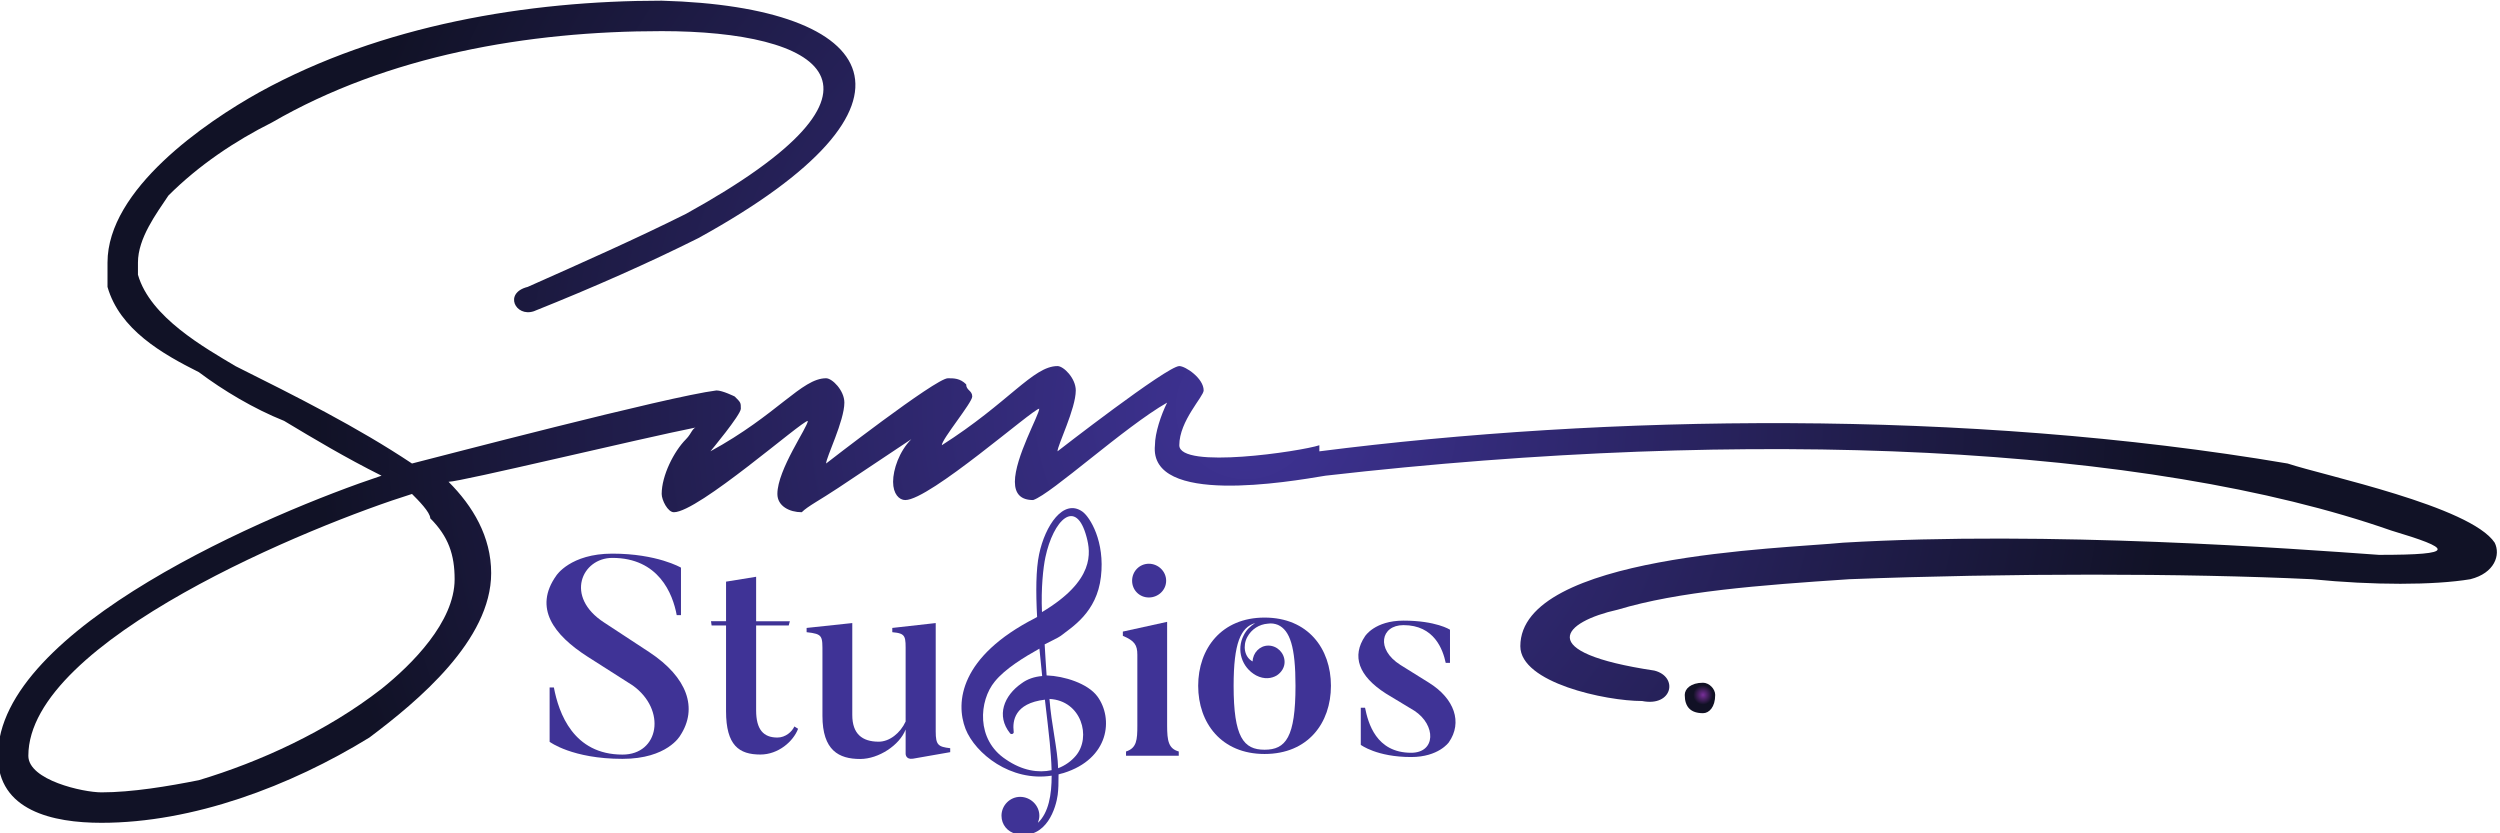 <?xml version="1.0" encoding="UTF-8" standalone="no"?>
<!-- Created with Inkscape (http://www.inkscape.org/) -->

<svg
   version="1.1"
   id="svg132"
   width="546"
   height="182"
   viewBox="0 0 546 182"
   xmlns="http://www.w3.org/2000/svg"
   xmlns:svg="http://www.w3.org/2000/svg">
  <defs
     id="defs136">
    <clipPath
       clipPathUnits="userSpaceOnUse"
       id="clipPath148">
      <path
         d="m 181,230 c -9,-5 -25,-16 -25,-28 v 0 c 0,-2 0,-3 0,-4 v 0 c 2,-7 9,-11 15,-14 v 0 c 4,-3 9,-6 14,-8 v 0 c 5,-3 10,-6 16,-9 v 0 c -18,-6 -63,-25 -63,-46 v 0 c 0,-9 9,-11 17,-11 v 0 c 15,0 31,6 44,14 v 0 c 8,6 20,16 20,27 v 0 c 0,6 -3,11 -7,15 v 0 c 2,0 31,7 41,9 v 0 c -1,0 -1,-1 -2,-2 v 0 c -2,-2 -4,-6 -4,-9 v 0 c 0,-1 1,-3 2,-3 v 0 c 4,0 21,15 22,15 v 0 c 0,-1 -5,-8 -5,-12 v 0 c 0,-2 2,-3 4,-3 v 0 c 1,1 3,2 6,4 v 0 l 12,8 c -2,-2 -3,-5 -3,-7 v 0 c 0,-2 1,-3 2,-3 v 0 c 4,0 21,15 22,15 v 0 c 0,-1 -4,-8 -4,-12 v 0 c 0,-2 1,-3 3,-3 v 0 c 3,1 15,12 22,16 v 0 c 0,0 0,0 0,0 v 0 0 c -1,-2 -2,-5 -2,-7 v 0 c -1,-10 22,-6 28,-5 v 0 c 70,8 135,5 175,-9 v 0 c 10,-3 11,-4 -2,-4 v 0 c -14,1 -54,4 -88,2 v 0 c -10,-1 -53,-2 -53,-17 v 0 c 0,-6 14,-9 20,-9 v 0 c 5,-1 6,4 2,5 v 0 c -20,3 -15,8 -6,10 v 0 c 10,3 23,4 38,5 v 0 c 26,1 55,1 76,0 v 0 c 10,-1 20,-1 26,0 v 0 c 4,1 5,4 4,6 v 0 c -4,6 -28,11 -34,13 v 0 c -53,9 -112,8 -159,2 v 0 1 c -3,-1 -23,-4 -23,0 v 0 c 0,4 4,8 4,9 v 0 c 0,2 -3,4 -4,4 v 0 c -2,0 -20,-14 -20,-14 v 0 c 0,1 3,7 3,10 v 0 c 0,2 -2,4 -3,4 v 0 c -4,0 -8,-6 -19,-13 v 0 c 0,1 5,7 5,8 v 0 c 0,1 -1,1 -1,2 v 0 c -1,1 -2,1 -3,1 v 0 c -2,0 -20,-14 -20,-14 v 0 c 0,1 3,7 3,10 v 0 c 0,2 -2,4 -3,4 v 0 c -4,0 -8,-6 -19,-12 v 0 c 0,0 5,6 5,7 v 0 c 0,1 0,1 -1,2 v 0 c 0,0 -2,1 -3,1 v 0 c -8,-1 -46,-11 -50,-12 v 0 c -9,6 -19,11 -29,16 v 0 c -5,3 -14,8 -16,15 v 0 c 0,1 0,1 0,2 v 0 c 0,4 3,8 5,11 v 0 c 5,5 11,9 17,12 v 0 c 19,11 42,15 64,15 v 0 c 26,0 42,-9 4,-30 v 0 c -8,-4 -17,-8 -26,-12 v 0 c -4,-1 -2,-5 1,-4 v 0 c 10,4 19,8 27,12 v 0 c 40,22 30,38 -6,39 v 0 c -22,0 -46,-4 -66,-15 M 143,121 c 0,19 47,38 63,43 v 0 c 1,-1 3,-3 3,-4 v 0 c 3,-3 4,-6 4,-10 v 0 c 0,-7 -7,-14 -12,-18 v 0 c -9,-7 -20,-12 -30,-15 v 0 c -5,-1 -11,-2 -16,-2 v 0 c -3,0 -12,2 -12,6"
         id="path146" />
    </clipPath>
    <radialGradient
       fx="0"
       fy="0"
       cx="0"
       cy="0"
       r="1"
       gradientUnits="userSpaceOnUse"
       gradientTransform="matrix(153,0,0,-153,343,178)"
       spreadMethod="pad"
       id="radialGradient160">
      <stop
         style="stop-opacity:1;stop-color:#3f3396"
         offset="0"
         id="stop154" />
      <stop
         style="stop-opacity:1;stop-color:#111226"
         offset="0.993"
         id="stop156" />
      <stop
         style="stop-opacity:1;stop-color:#111226"
         offset="1"
         id="stop158" />
    </radialGradient>
    <clipPath
       clipPathUnits="userSpaceOnUse"
       id="clipPath170">
      <path
         d="m 415,131 c 0,-2 1,-3 3,-3 v 0 c 1,0 2,1 2,3 v 0 c 0,1 -1,2 -2,2 v 0 c -2,0 -3,-1 -3,-2"
         id="path168" />
    </clipPath>
    <radialGradient
       fx="0"
       fy="0"
       cx="0"
       cy="0"
       r="1"
       gradientUnits="userSpaceOnUse"
       gradientTransform="matrix(2.57,0,0,-2.57,418,131)"
       spreadMethod="pad"
       id="radialGradient182">
      <stop
         style="stop-opacity:1;stop-color:#792f9a"
         offset="0"
         id="stop176" />
      <stop
         style="stop-opacity:1;stop-color:#111125"
         offset="0.621"
         id="stop178" />
      <stop
         style="stop-opacity:1;stop-color:#111125"
         offset="1"
         id="stop180" />
    </radialGradient>
    <clipPath
       clipPathUnits="userSpaceOnUse"
       id="clipPath192">
      <path
         d="M 0,316 H 627 V 0 H 0 Z"
         id="path190" />
    </clipPath>
  </defs>
  <g
     id="g140"
     transform="matrix(1.33,0,0,-1.33,-184,326)">
    <g
       id="g142">
      <g
         id="g144"
         clip-path="url(#clipPath148)">
        <g
           id="g150">
          <g
             id="g152">
            <path
               d="m 181,230 c -9,-5 -25,-16 -25,-28 v 0 c 0,-2 0,-3 0,-4 v 0 c 2,-7 9,-11 15,-14 v 0 c 4,-3 9,-6 14,-8 v 0 c 5,-3 10,-6 16,-9 v 0 c -18,-6 -63,-25 -63,-46 v 0 c 0,-9 9,-11 17,-11 v 0 c 15,0 31,6 44,14 v 0 c 8,6 20,16 20,27 v 0 c 0,6 -3,11 -7,15 v 0 c 2,0 31,7 41,9 v 0 c -1,0 -1,-1 -2,-2 v 0 c -2,-2 -4,-6 -4,-9 v 0 c 0,-1 1,-3 2,-3 v 0 c 4,0 21,15 22,15 v 0 c 0,-1 -5,-8 -5,-12 v 0 c 0,-2 2,-3 4,-3 v 0 c 1,1 3,2 6,4 v 0 l 12,8 c -2,-2 -3,-5 -3,-7 v 0 c 0,-2 1,-3 2,-3 v 0 c 4,0 21,15 22,15 v 0 c 0,-1 -4,-8 -4,-12 v 0 c 0,-2 1,-3 3,-3 v 0 c 3,1 15,12 22,16 v 0 c 0,0 0,0 0,0 v 0 0 c -1,-2 -2,-5 -2,-7 v 0 c -1,-10 22,-6 28,-5 v 0 c 70,8 135,5 175,-9 v 0 c 10,-3 11,-4 -2,-4 v 0 c -14,1 -54,4 -88,2 v 0 c -10,-1 -53,-2 -53,-17 v 0 c 0,-6 14,-9 20,-9 v 0 c 5,-1 6,4 2,5 v 0 c -20,3 -15,8 -6,10 v 0 c 10,3 23,4 38,5 v 0 c 26,1 55,1 76,0 v 0 c 10,-1 20,-1 26,0 v 0 c 4,1 5,4 4,6 v 0 c -4,6 -28,11 -34,13 v 0 c -53,9 -112,8 -159,2 v 0 1 c -3,-1 -23,-4 -23,0 v 0 c 0,4 4,8 4,9 v 0 c 0,2 -3,4 -4,4 v 0 c -2,0 -20,-14 -20,-14 v 0 c 0,1 3,7 3,10 v 0 c 0,2 -2,4 -3,4 v 0 c -4,0 -8,-6 -19,-13 v 0 c 0,1 5,7 5,8 v 0 c 0,1 -1,1 -1,2 v 0 c -1,1 -2,1 -3,1 v 0 c -2,0 -20,-14 -20,-14 v 0 c 0,1 3,7 3,10 v 0 c 0,2 -2,4 -3,4 v 0 c -4,0 -8,-6 -19,-12 v 0 c 0,0 5,6 5,7 v 0 c 0,1 0,1 -1,2 v 0 c 0,0 -2,1 -3,1 v 0 c -8,-1 -46,-11 -50,-12 v 0 c -9,6 -19,11 -29,16 v 0 c -5,3 -14,8 -16,15 v 0 c 0,1 0,1 0,2 v 0 c 0,4 3,8 5,11 v 0 c 5,5 11,9 17,12 v 0 c 19,11 42,15 64,15 v 0 c 26,0 42,-9 4,-30 v 0 c -8,-4 -17,-8 -26,-12 v 0 c -4,-1 -2,-5 1,-4 v 0 c 10,4 19,8 27,12 v 0 c 40,22 30,38 -6,39 v 0 c -22,0 -46,-4 -66,-15 M 143,121 c 0,19 47,38 63,43 v 0 c 1,-1 3,-3 3,-4 v 0 c 3,-3 4,-6 4,-10 v 0 c 0,-7 -7,-14 -12,-18 v 0 c -9,-7 -20,-12 -30,-15 v 0 c -5,-1 -11,-2 -16,-2 v 0 c -3,0 -12,2 -12,6"
               style="fill:url(#radialGradient160);stroke:none"
               id="path162" />
          </g>
        </g>
      </g>
    </g>
    <g
       id="g164">
      <g
         id="g166"
         clip-path="url(#clipPath170)">
        <g
           id="g172">
          <g
             id="g174">
            <path
               d="m 415,131 c 0,-2 1,-3 3,-3 v 0 c 1,0 2,1 2,3 v 0 c 0,1 -1,2 -2,2 v 0 c -2,0 -3,-1 -3,-2"
               style="fill:url(#radialGradient182);stroke:none"
               id="path184" />
          </g>
        </g>
      </g>
    </g>
    <g
       id="g186">
      <g
         id="g188"
         clip-path="url(#clipPath192)">
        <g
           id="g194"
           transform="translate(245,138)">
          <path
             d="M 0,0 -7.45,4.89 C -14,9.13 -11.1,15.5 -6.1,15.5 1.49,15.5 3.82,9.64 4.47,6.1 h 0.7 v 7.8 c 0,0 -3.91,2.3 -11.27,2.3 -6.9,0 -9.2,-3.6 -9.2,-3.6 -3.8,-5.33 -0.4,-9.76 5.1,-13.299 l 7.45,-4.751 c 5.59,-4.01 4.33,-11.35 -1.68,-11.35 -8.07,0 -10.47,6.8 -11.27,11.02 h -0.7 v -8.92 c 0,0 3.7,-2.8 11.97,-2.8 7.36,0 9.46,3.8 9.46,3.8 C 8.01,-9.18 6.2,-4.1 0,0"
             style="fill:#3f3396;fill-opacity:1;fill-rule:nonzero;stroke:none"
             id="path196" />
        </g>
        <g
           id="g198"
           transform="translate(266,124)">
          <path
             d="M 0,0 C -2.28,0 -3.49,1.3 -3.49,4.47 V 18.4 h 5.35 l 0.19,0.7 h -5.54 v 7.3 l -4.94,-0.8 v -6.5 h -2.47 l 0.1,-0.7 h 2.37 V 4.33 c 0,-5.63 2.14,-7.12 5.64,-7.12 2.93,0 5.4,2.138 6.19,4.23 L 2.79,1.82 C 2.42,0.978 1.35,0 0,0"
             style="fill:#3f3396;fill-opacity:1;fill-rule:nonzero;stroke:none"
             id="path200" />
        </g>
        <g
           id="g202"
           transform="translate(292,125)">
          <path
             d="M 0,0 V 17.8 L -7.13,17 v -0.7 c 2.33,-0.2 2.19,-0.7 2.19,-3.5 V 1.63 c -0.88,-1.91 -2.65,-3.31 -4.42,-3.31 -2.74,0 -4.34,1.307 -4.34,4.38 V 17.8 L -21.2,17 v -0.7 c 2.7,-0.3 2.6,-0.6 2.6,-3.5 V 2.56 c 0,-5.68 2.7,-7.08 6.2,-7.08 3.04,0 6.48,2.28 7.46,4.846 V -3.68 c 0,0 0,-0.98 1.21,-0.79 l 6.11,1.07 v 0.65 C 0.419,-2.52 0,-2.24 0,0"
             style="fill:#3f3396;fill-opacity:1;fill-rule:nonzero;stroke:none"
             id="path204" />
        </g>
        <g
           id="g206"
           transform="translate(327,147)">
          <path
             d="M 0,0 C 1.54,0 2.84,1.21 2.84,2.75 2.84,4.29 1.54,5.54 0,5.54 -1.54,5.54 -2.75,4.29 -2.75,2.75 -2.75,1.21 -1.54,0 0,0"
             style="fill:#3f3396;fill-opacity:1;fill-rule:nonzero;stroke:none"
             id="path208" />
        </g>
        <g
           id="g210"
           transform="translate(330,126)">
          <path
             d="m 0,0 v 17 l -7.27,-1.6 v -0.7 c 1.91,-0.8 2.38,-1.5 2.38,-3.1 V 0 c 0,-2.38 -0.1,-3.73 -1.86,-4.29 v -0.7 h 8.66 v 0.7 C 0.233,-3.82 0,-2.56 0,0"
             style="fill:#3f3396;fill-opacity:1;fill-rule:nonzero;stroke:none"
             id="path212" />
        </g>
        <g
           id="g214"
           transform="translate(346,122)">
          <path
             d="m 0,0 c -3.45,0 -5.08,2.05 -5.08,10.5 0,7 1.15,9.6 3.54,10.3 -0.77,-0.5 -1.44,-1.1 -1.88,-2 -1.25,-2.4 -0.34,-5.3 2.04,-6.6 1.348,-0.7 2.55,-0.5 3.39,0 0.76,0.5 1.28,1.3 1.28,2.2 0,1.5 -1.23,2.7 -2.67,2.7 -1.421,0 -2.54,-1.2 -2.58,-2.6 -1.37,0.7 -1.64,2.6 -0.88,4 0.69,1.3 1.98,2.1 3.366,2.2 C 1.14,20.8 1.7,20.7 2.2,20.5 4.17,19.6 5.08,16.9 5.08,10.5 5.08,2.05 3.49,0 0,0 m 0,21.7 c -7.08,0 -10.9,-5.1 -10.9,-11.2 0,-6.12 3.82,-11.199 10.9,-11.199 7.13,0 10.9,5.079 10.9,11.199 0,6.1 -3.77,11.2 -10.9,11.2"
             style="fill:#3f3396;fill-opacity:1;fill-rule:nonzero;stroke:none"
             id="path216" />
        </g>
        <g
           id="g218"
           transform="translate(373,133)">
          <path
             d="m 0,0 -4.7,2.93 c -4.06,2.57 -3.22,6.53 0.51,6.53 5.075,0 6.47,-4.01 6.94,-6.2 h 0.7 v 5.45 c 0,0 -2.29,1.49 -7.64,1.49 -4.71,0 -6.31,-2.56 -6.31,-2.56 -2.2,-3.26 -1.1,-6.52 3.42,-9.41 l 4.7,-2.84 c 3.54,-2.33 3.54,-6.89 -0.55,-6.89 -5.78,0 -7.07,4.93 -7.57,7.4 h -0.7 v -6.1 c 0,0 2.63,-2 8.27,-2 4.51,0 6.19,2.42 6.19,2.42 C 5.54,-6.52 4.19,-2.61 0,0"
             style="fill:#3f3396;fill-opacity:1;fill-rule:nonzero;stroke:none"
             id="path220" />
        </g>
        <g
           id="g222"
           transform="translate(315,121)">
          <path
             d="M 0,0 C -0.745,-0.878 -1.73,-1.59 -2.9,-2.04 -2.97,1.05 -4.01,5.11 -4.32,9.34 0.944,9.07 2.6,3.06 0,0 m -11.5,-0.577 c -4.9,3.237 -4.4,9.627 -1.8,12.777 1.7,2.1 4.82,4 7.33,5.4 0.14,-1.5 0.29,-3 0.45,-4.5 -1.27,-0.1 -2.45,-0.5 -3.38,-1.2 -2.9,-2.01 -4.2,-5.31 -1.9,-8.19 0.2,-0.28 0.7,-0.1 0.6,0.28 -0.2,1.71 0.1,4.63 5.13,5.23 0.33,-2.87 0.64,-5.36 0.8,-7.08 0.13,-1.431 0.26,-2.973 0.3,-4.5 -2.17,-0.47 -4.8,-0.1 -7.53,1.783 M -4.99,32.6 c 1.29,6.1 5.025,9.9 6.77,3.3 0.66,-2.5 1.39,-7.1 -7.33,-12.3 -0.17,3.9 0.2,7.3 0.56,9 m 0.2,-19.4 c -0.14,1.9 -0.21,3.3 -0.32,5.1 0.74,0.4 2.27,1.1 2.65,1.4 1.762,1.4 5.92,3.8 6.59,9.7 0.68,5.8 -1.79,9.8 -3.04,10.7 -3.12,2.2 -6.13,-2.3 -7.11,-7 C -6.55,30.6 -6.57,26.9 -6.35,22.8 -6.46,22.7 -6.58,22.7 -6.7,22.6 -19,16.3 -19.8,8.81 -18.1,4.41 c 1.6,-4.025 7.4,-8.71 14.14,-7.67 0,-3.12 -0.49,-6.06 -2.25,-7.74 0.14,0.4 0.23,0.8 0.23,1.16 0,1.71 -1.45,3.1 -3.16,3.1 -1.66,0 -3.06,-1.39 -3.06,-3.1 0,-1.46 1,-2.66 2.36,-2.96 v 0 c 0,0 0,0 0.1,0 0.1,0 0.12,0 0.18,-0.1 4.84,-0.8 6.33,4.5 6.59,6.49 0.11,0.83 0.15,1.97 0.14,3.36 0.27,0.1 0.54,0.14 0.81,0.22 7.55,2.348 8.22,8.97 5.57,12.58 -1.58,2.15 -5.48,3.35 -8.29,3.45"
             style="fill:#3f3396;fill-opacity:1;fill-rule:nonzero;stroke:none"
             id="path224" />
        </g>
        <g
           id="g226"
           transform="translate(208,84.4)"
           style="display:none">
          <path
             d="m 0,0 c 0.386,-0.554 1.38,-1.43 2.85,-1.43 1.55,0 2.64,0.96 2.64,2.37 0,2.9 -4.55,2.32 -4.55,5.86 0,2.33 2,3.5 4.03,3.5 1.83,0 2.92,-0.95 3.14,-1.29 L 7.1,7.84 C 6.61,8.41 5.84,8.9 4.9,8.9 3.76,8.9 2.65,8.19 2.65,7 c 0,-2.44 4.6,-2.13 4.6,-5.78 0,-2.29 -1.81,-4.11 -4.48,-4.11 -2.065,0 -3.408,1.08 -3.81,1.72 z"
             style="fill:#231f20;fill-opacity:1;fill-rule:nonzero;stroke:none"
             id="path228" />
        </g>
        <g
           id="g230"
           transform="translate(218,92.5)"
           style="display:none">
          <path
             d="M 0,0 C 0,0.688 0.554,1.19 1.21,1.19 1.76,1.19 2.06,0.823 2.06,0.319 2.06,-0.353 1.53,-0.873 0.873,-0.873 0.353,-0.873 0,-0.503 0,0 m -1.43,-10.7 1.312,8.28 H 1.38 L 0.067,-10.7 Z"
             style="display:none;fill:#231f20;fill-opacity:1;fill-rule:nonzero;stroke:none"
             id="path232" />
        </g>
        <g
           id="g234"
           transform="translate(226,81.8)"
           style="display:none">
          <path
             d="M 0,0 0.738,4.7 C 0.974,6.18 0.906,7.13 -0.537,7.13 -1.76,7.13 -2.55,6.43 -2.9,6.09 L -3.86,0 h -1.48 l 1.31,8.26 h 1.48 L -2.69,7.38 c 0.49,0.41 1.41,1.1 2.824,1.1 C 1.8,8.48 2.67,7.54 2.33,5.44 L 1.48,0 Z"
             style="display:none;fill:#231f20;fill-opacity:1;fill-rule:nonzero;stroke:none"
             id="path236" />
        </g>
        <g
           id="g238"
           transform="translate(236,88.5)"
           style="display:none">
          <path
             d="m 0,0 c -0.285,0.168 -0.839,0.504 -1.71,0.504 -1.65,0 -3.33,-1.226 -3.33,-3.504 0,-1.35 0.58,-2.67 2,-2.67 0.96,0 1.85,0.58 2.352,1.29 z M -0.906,-5.77 C -1.61,-6.5 -2.63,-6.95 -3.56,-6.95 c -1.54,0 -3.05,1.28 -3.05,3.76 0,3.257 2.58,4.95 5.18,4.95 1.396,0 2.404,-0.48 3.02,-0.954 L 0.335,-7.15 c -0.553,-3.45 -2.545,-4.05 -4.295,-4.05 -1.63,0 -2.67,0.5 -3.29,1 l 0.8,1.1 c 0.46,-0.4 1.48,-0.85 2.57,-0.85 1.14,0 2.37,0.48 2.72,2.63 z"
             style="display:none;fill:#231f20;fill-opacity:1;fill-rule:nonzero;stroke:none"
             id="path240" />
        </g>
        <g
           id="g242"
           transform="translate(241,92.5)"
           style="display:none">
          <path
             d="M 0,0 C 0,0.688 0.554,1.19 1.21,1.19 1.76,1.19 2.06,0.823 2.06,0.319 2.06,-0.353 1.53,-0.873 0.873,-0.873 0.353,-0.873 0,-0.503 0,0 m -1.43,-10.7 1.312,8.28 H 1.38 L 0.067,-10.7 Z"
             style="display:none;fill:#231f20;fill-opacity:1;fill-rule:nonzero;stroke:none"
             id="path244" />
        </g>
        <g
           id="g246"
           transform="translate(249,81.8)"
           style="display:none">
          <path
             d="M 0,0 0.738,4.7 C 0.974,6.18 0.906,7.13 -0.537,7.13 -1.76,7.13 -2.55,6.43 -2.9,6.09 L -3.86,0 h -1.48 l 1.31,8.26 h 1.48 L -2.69,7.38 c 0.49,0.41 1.41,1.1 2.824,1.1 C 1.8,8.48 2.67,7.54 2.33,5.44 L 1.48,0 Z"
             style="display:none;fill:#231f20;fill-opacity:1;fill-rule:nonzero;stroke:none"
             id="path248" />
        </g>
        <g
           id="g250"
           transform="translate(259,88.5)"
           style="display:none">
          <path
             d="m 0,0 c -0.285,0.168 -0.839,0.504 -1.71,0.504 -1.65,0 -3.33,-1.226 -3.33,-3.504 0,-1.35 0.58,-2.67 2,-2.67 0.96,0 1.85,0.58 2.352,1.29 z M -0.906,-5.77 C -1.61,-6.5 -2.63,-6.95 -3.56,-6.95 c -1.54,0 -3.05,1.28 -3.05,3.76 0,3.257 2.58,4.95 5.18,4.95 1.396,0 2.404,-0.48 3.02,-0.954 L 0.335,-7.15 c -0.553,-3.45 -2.545,-4.05 -4.295,-4.05 -1.63,0 -2.67,0.5 -3.29,1 l 0.8,1.1 c 0.46,-0.4 1.48,-0.85 2.57,-0.85 1.14,0 2.37,0.48 2.72,2.63 z"
             style="display:none;fill:#231f20;fill-opacity:1;fill-rule:nonzero;stroke:none"
             id="path252" />
        </g>
        <g
           id="g254"
           transform="translate(266,85.3)"
           style="display:none">
          <path
             d="M 0,0 0.369,1.24 H 4.51 L 4.16,0 Z"
             style="display:none;fill:#231f20;fill-opacity:1;fill-rule:nonzero;stroke:none"
             id="path256" />
        </g>
        <g
           id="g258"
           transform="translate(283,90.8)"
           style="display:none">
          <path
             d="M 0,0 C -0.067,0.235 -0.134,0.587 -0.151,0.705 -0.201,0.587 -0.353,0.235 -0.503,0 L -3.19,-4.56 H 1.23 Z M 2.45,-9.01 1.64,-6.03 H -4.04 L -5.81,-9.01 H -7.59 L 0.386,4.15 4.23,-9.01 Z"
             style="display:none;fill:#231f20;fill-opacity:1;fill-rule:nonzero;stroke:none"
             id="path260" />
        </g>
        <g
           id="g262"
           transform="translate(295,82.9)"
           style="display:none">
          <path
             d="m 0,0 c -0.554,-0.655 -1.73,-1.33 -3.19,-1.33 -2.25,0 -3.56,1.599 -3.56,3.8 0,2.94 2.34,4.91 4.89,4.91 1.642,0 2.414,-0.82 2.615,-1.04 L -0.034,5.27 c -0.168,0.22 -0.839,0.87 -1.916,0.87 -1.52,0 -3.24,-1.32 -3.24,-3.59 0,-1.627 0.89,-2.634 2.39,-2.634 1.07,0 2.011,0.52 2.414,0.974 z"
             style="display:none;fill:#231f20;fill-opacity:1;fill-rule:nonzero;stroke:none"
             id="path264" />
        </g>
        <g
           id="g266"
           transform="translate(297,81.8)"
           style="display:none">
          <path
             d="m 0,0 1.11,7.02 h -1.463 l 0.202,1.22 H 1.31 L 1.76,11.1 H 3.24 L 2.79,8.24 H 4.73 L 4.53,7.02 H 2.58 L 1.48,0 Z"
             style="display:none;fill:#231f20;fill-opacity:1;fill-rule:nonzero;stroke:none"
             id="path268" />
        </g>
        <g
           id="g270"
           transform="translate(303,92.5)"
           style="display:none">
          <path
             d="M 0,0 C 0,0.688 0.554,1.19 1.21,1.19 1.76,1.19 2.06,0.823 2.06,0.319 2.06,-0.353 1.53,-0.873 0.873,-0.873 0.353,-0.873 0,-0.503 0,0 m -1.43,-10.7 1.312,8.28 H 1.38 L 0.067,-10.7 Z"
             style="display:none;fill:#231f20;fill-opacity:1;fill-rule:nonzero;stroke:none"
             id="path272" />
        </g>
        <g
           id="g274"
           transform="translate(311,81.8)"
           style="display:none">
          <path
             d="M 0,0 0.738,4.7 C 0.974,6.18 0.906,7.13 -0.537,7.13 -1.76,7.13 -2.55,6.43 -2.9,6.09 L -3.86,0 h -1.48 l 1.31,8.26 h 1.48 L -2.69,7.38 c 0.49,0.41 1.41,1.1 2.824,1.1 C 1.8,8.48 2.67,7.54 2.33,5.44 L 1.48,0 Z"
             style="display:none;fill:#231f20;fill-opacity:1;fill-rule:nonzero;stroke:none"
             id="path276" />
        </g>
        <g
           id="g278"
           transform="translate(322,88.5)"
           style="display:none">
          <path
             d="m 0,0 c -0.285,0.168 -0.839,0.504 -1.71,0.504 -1.65,0 -3.33,-1.226 -3.33,-3.504 0,-1.35 0.58,-2.67 2,-2.67 0.96,0 1.85,0.58 2.352,1.29 z M -0.906,-5.77 C -1.61,-6.5 -2.63,-6.95 -3.56,-6.95 c -1.54,0 -3.05,1.28 -3.05,3.76 0,3.257 2.58,4.95 5.18,4.95 1.396,0 2.404,-0.48 3.02,-0.954 L 0.336,-7.15 c -0.554,-3.45 -2.556,-4.05 -4.296,-4.05 -1.63,0 -2.67,0.5 -3.29,1 l 0.8,1.1 c 0.46,-0.4 1.48,-0.85 2.57,-0.85 1.14,0 2.37,0.48 2.72,2.63 z"
             style="display:none;fill:#231f20;fill-opacity:1;fill-rule:nonzero;stroke:none"
             id="path280" />
        </g>
        <g
           id="g282"
           transform="translate(329,85.3)"
           style="display:none">
          <path
             d="M 0,0 0.369,1.24 H 4.51 L 4.16,0 Z"
             style="display:none;fill:#231f20;fill-opacity:1;fill-rule:nonzero;stroke:none"
             id="path284" />
        </g>
        <g
           id="g286"
           transform="translate(340,81.8)"
           style="display:none">
          <path
             d="M 0,0 2.01,12.7 H 3.62 L 1.61,0 Z"
             style="display:none;fill:#231f20;fill-opacity:1;fill-rule:nonzero;stroke:none"
             id="path288" />
        </g>
        <g
           id="g290"
           transform="translate(349,81.8)"
           style="display:none">
          <path
             d="M 0,0 0.738,4.7 C 0.974,6.18 0.906,7.13 -0.537,7.13 -1.76,7.13 -2.55,6.43 -2.9,6.09 L -3.86,0 h -1.48 l 1.31,8.26 h 1.48 L -2.69,7.38 c 0.49,0.41 1.41,1.1 2.824,1.1 C 1.8,8.48 2.67,7.54 2.33,5.44 L 1.48,0 Z"
             style="display:none;fill:#231f20;fill-opacity:1;fill-rule:nonzero;stroke:none"
             id="path292" />
        </g>
        <g
           id="g294"
           transform="translate(359,88.3)"
           style="display:none">
          <path
             d="m 0,0 c -0.134,0.201 -0.738,0.839 -1.59,0.839 -0.84,0 -1.36,-0.604 -1.36,-1.175 0,-1.374 3,-1.274 3,-3.724 0,-1.68 -1.41,-2.67 -3.19,-2.67 -1.36,0 -2.31,0.59 -2.8,1.14 l 0.8,1.06 c 0.36,-0.47 1.08,-1.04 2,-1.04 0.99,0 1.65,0.67 1.65,1.37 0,1.53 -3.04,1.6 -3.04,3.78 0,1.36 1.19,2.42 2.89,2.42 1.17,0 2.043,-0.52 2.395,-0.96 z"
             style="display:none;fill:#231f20;fill-opacity:1;fill-rule:nonzero;stroke:none"
             id="path296" />
        </g>
        <g
           id="g298"
           transform="translate(361,81.8)"
           style="display:none">
          <path
             d="m 0,0 1.11,7.02 h -1.463 l 0.202,1.22 H 1.31 L 1.76,11.1 H 3.24 L 2.79,8.24 H 4.73 L 4.53,7.02 H 2.58 L 1.48,0 Z"
             style="display:none;fill:#231f20;fill-opacity:1;fill-rule:nonzero;stroke:none"
             id="path300" />
        </g>
        <g
           id="g302"
           transform="translate(366,81.8)"
           style="display:none">
          <path
             d="M 0,0 1.31,8.26 H 2.79 L 2.58,7.02 c 0.19,0.4 1.03,1.44 1.93,1.44 0.66,0 1.11,-0.24 1.3,-0.39 L 5.02,6.68 C 4.82,6.83 4.55,7.05 4.09,7.05 3.17,7.05 2.4,5.96 2.27,5.07 L 1.48,0 Z"
             style="display:none;fill:#231f20;fill-opacity:1;fill-rule:nonzero;stroke:none"
             id="path304" />
        </g>
        <g
           id="g306"
           transform="translate(378,90)"
           style="display:none">
          <path
             d="M 0,0 H 1.49 L 0.335,-7.33 c -0.939,-0.78 -2.185,-1.16 -3.495,-1.16 -2.14,0 -3.37,1.05 -3.03,3.19 L -5.35,0 h 1.49 l -0.79,-4.97 c -0.29,-1.81 0.45,-2.28 1.66,-2.28 1.01,0 1.58,0.34 1.93,0.57 z"
             style="display:none;fill:#231f20;fill-opacity:1;fill-rule:nonzero;stroke:none"
             id="path308" />
        </g>
        <g
           id="g310"
           transform="translate(391,81.8)"
           style="display:none">
          <path
             d="m 0,0 0.839,5.32 c 0.201,1.26 -0.08,1.81 -1.108,1.81 -0.971,0 -1.691,-0.5 -2.251,-1 L -2.72,4.9 -3.49,0 h -1.48 l 0.86,5.35 C -3.89,6.65 -4.3,7.13 -5.25,7.13 -6.36,7.13 -7.1,6.48 -7.5,6.11 L -8.48,0 h -1.47 l 1.31,8.26 h 1.47 L -7.3,7.37 c 0.45,0.38 1.49,1.11 2.72,1.11 1.19,0 1.64,-0.69 1.84,-1.26 0.79,0.58 1.85,1.26 3.109,1.26 C 1.85,8.48 2.67,7.55 2.35,5.5 L 1.48,0 Z"
             style="display:none;fill:#231f20;fill-opacity:1;fill-rule:nonzero;stroke:none"
             id="path312" />
        </g>
        <g
           id="g314"
           transform="translate(401,86.8)"
           style="display:none">
          <path
             d="M 0,0 C -0.017,1.26 -0.503,2.22 -1.85,2.22 -2.99,2.22 -4.09,1.54 -4.68,0 Z m 0.604,-4.03 c -0.503,-0.6 -1.934,-1.26 -3.454,-1.26 -2.2,0 -3.6,1.35 -3.6,3.71 0,2.89 2.09,5 4.74,5 2.6,0 3.42,-2.03 3.09,-4.209 L 1.28,-1.22 h -6.23 c -0.32,-2.04 0.98,-2.84 2.5,-2.84 1.35,0 2.286,0.62 2.706,1.02 l 0.318,-0.99 z"
             style="display:none;fill:#231f20;fill-opacity:1;fill-rule:nonzero;stroke:none"
             id="path316" />
        </g>
        <g
           id="g318"
           transform="translate(409,81.8)"
           style="display:none">
          <path
             d="M 0,0 0.738,4.7 C 0.974,6.18 0.906,7.13 -0.537,7.13 -1.76,7.13 -2.55,6.43 -2.9,6.09 L -3.86,0 h -1.48 l 1.31,8.26 h 1.48 L -2.69,7.38 c 0.49,0.41 1.41,1.1 2.824,1.1 C 1.8,8.48 2.67,7.54 2.33,5.44 L 1.48,0 Z"
             style="display:none;fill:#231f20;fill-opacity:1;fill-rule:nonzero;stroke:none"
             id="path320" />
        </g>
        <g
           id="g322"
           transform="translate(413,81.8)"
           style="display:none">
          <path
             d="m 0,0 1.11,7.02 h -1.463 l 0.202,1.22 H 1.31 L 1.76,11.1 H 3.24 L 2.79,8.24 H 4.73 L 4.53,7.02 H 2.58 L 1.48,0 Z"
             style="display:none;fill:#231f20;fill-opacity:1;fill-rule:nonzero;stroke:none"
             id="path324" />
        </g>
        <g
           id="g326"
           transform="translate(423,85.1)"
           style="display:none">
          <path
             d="m 0,0 c -0.403,0.403 -0.957,0.839 -1.98,0.839 -1.46,0 -2.13,-0.873 -2.13,-1.729 0,-0.75 0.52,-1.41 1.83,-1.41 0.77,0 1.491,0.24 2.011,0.57 z m 1.02,-2.45 c -0.818,-0.67 -2.18,-1.11 -3.55,-1.11 -2.29,0 -3.11,1.21 -3.11,2.62 0,2.27 2.13,3.04 3.66,3.04 0.82,0 1.627,-0.22 2.182,-0.81 L 0.369,2.32 C 0.537,3.31 0.134,3.89 -1.26,3.89 -2.33,3.89 -3.27,3.54 -3.57,3.41 l -0.31,1.1 c 0.67,0.29 1.63,0.64 2.89,0.64 2.48,0 3,-1.37 2.72,-3.19 z"
             style="display:none;fill:#231f20;fill-opacity:1;fill-rule:nonzero;stroke:none"
             id="path328" />
        </g>
        <g
           id="g330"
           transform="translate(427,81.8)"
           style="display:none">
          <path
             d="M 0,0 2.18,13.8 H 3.66 L 1.48,0 Z"
             style="display:none;fill:#231f20;fill-opacity:1;fill-rule:nonzero;stroke:none"
             id="path332" />
        </g>
      </g>
    </g>
  </g>
</svg>
